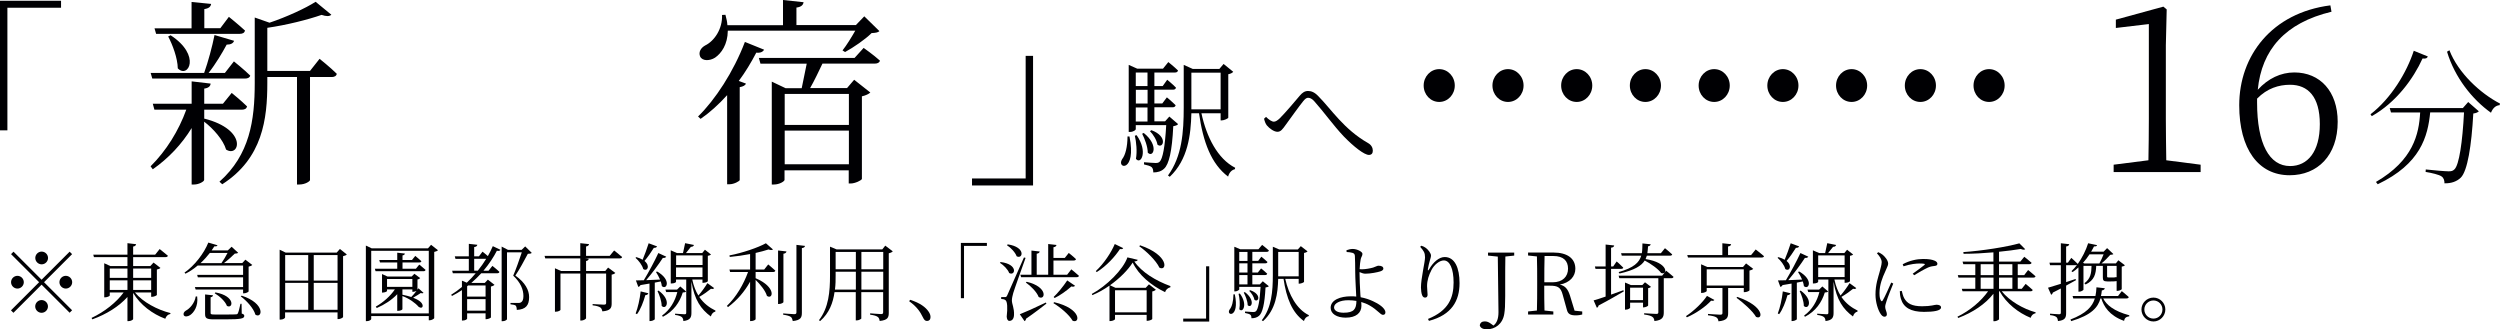 <?xml version="1.0" encoding="UTF-8"?>
<svg id="Layer_2" data-name="Layer 2" xmlns="http://www.w3.org/2000/svg" viewBox="0 0 294.03 38.72">
  <defs>
    <style>
      .cls-1 {
        fill: #000003;
        stroke-width: 0px;
      }
    </style>
  </defs>
  <g id="_レイヤー_1" data-name="レイヤー 1">
    <g>
      <g>
        <path class="cls-1" d="M4.89,32.9l3.3-3.3.29.29-3.3,3.3,3.3,3.3-.29.29-3.3-3.3-3.31,3.31-.29-.29,3.31-3.31-3.3-3.3.29-.29,3.3,3.3ZM2.05,33.94c-.41,0-.75-.34-.75-.75s.34-.75.75-.75.75.34.75.75-.34.75-.75.75ZM4.15,30.34c0-.41.34-.75.75-.75s.75.34.75.75-.34.75-.75.75-.75-.34-.75-.75ZM5.64,36.04c0,.41-.34.75-.75.75s-.75-.34-.75-.75.34-.75.75-.75.75.34.75.75ZM7.74,32.44c.41,0,.75.34.75.75s-.34.75-.75.75-.75-.34-.75-.75.34-.75.75-.75Z"/>
        <path class="cls-1" d="M15.87,34.4c.93,1.13,2.64,2.04,4.18,2.42l-.02.11c-.27.04-.5.26-.59.56-1.51-.56-2.95-1.64-3.78-3.04v3.07c0,.09-.28.25-.54.25h-.13v-2.84c-1.01,1.12-2.47,2.03-4.13,2.63l-.09-.17c1.55-.73,2.92-1.83,3.77-2.99h-1.63v.36c0,.06-.29.21-.55.21h-.1v-4.01l.71.33h2.02v-1.05h-3.94l-.08-.29h4.02v-1.35l1.02.12c-.03.14-.11.24-.35.28v.95h2.59l.53-.66s.59.47.97.79c-.03.11-.14.16-.28.16h-3.81v1.05h2.02l.38-.41.81.63c-.06.08-.22.15-.42.19v2.99c0,.06-.34.22-.57.22h-.1v-.51h-1.91ZM12.91,31.58v1.1h2.08v-1.1h-2.08ZM12.91,34.1h2.08v-1.13h-2.08v1.13ZM15.66,31.58v1.1h2.12v-1.1h-2.12ZM17.78,34.1v-1.13h-2.12v1.13h2.12Z"/>
        <path class="cls-1" d="M23.19,34.88c.15,1.15-.41,1.9-.83,2.18-.27.18-.63.23-.75.01-.08-.19.03-.4.24-.53.47-.24,1.05-.89,1.17-1.67h.17ZM23.25,31.23c-.45.38-.93.71-1.44.96l-.11-.13c1.16-.8,2.28-2.23,2.8-3.53l1.08.32c-.04.1-.12.14-.37.12-.1.16-.2.32-.32.48h1.9l.45-.43.77.71c-.08.07-.2.09-.4.1-.32.31-.81.77-1.27,1.11h2.15l.37-.4.81.62c-.07.08-.23.16-.43.2v2.91c0,.07-.33.23-.55.23h-.1v-.45h-5.58l-.09-.29h5.67v-1.14h-5.32l-.08-.29h5.4v-1.1h-5.34ZM24.68,29.75c-.32.41-.69.82-1.1,1.2h2.46c.25-.35.53-.83.72-1.2h-2.08ZM28.43,36.88c.23.07.3.14.3.27,0,.31-.34.41-2.2.41h-1.35c-.89,0-1.06-.13-1.06-.64v-2.29l.93.1c0,.12-.11.2-.28.23v1.84c0,.15.04.19.49.19h1.29c.58,0,1.04,0,1.2-.02.14,0,.18-.04.23-.13.08-.16.19-.59.3-1.11h.13l.02,1.15ZM25.34,34.39c2.39.43,2.08,1.98,1.35,1.59-.19-.54-.88-1.16-1.44-1.49l.09-.1ZM28.42,34.77c2.86.93,2.43,2.76,1.62,2.24-.21-.75-1.03-1.64-1.72-2.15l.1-.09Z"/>
        <path class="cls-1" d="M40.79,29.93c-.07.08-.24.16-.44.2v7.16c-.01.07-.32.24-.55.24h-.1v-.79h-6.17v.6c0,.08-.23.25-.53.25h-.11v-8.22l.71.34h6l.38-.43.81.65ZM33.54,30v3h2.71v-3h-2.71ZM33.54,36.44h2.71v-3.17h-2.71v3.17ZM36.9,30v3h2.8v-3h-2.8ZM39.7,36.44v-3.17h-2.8v3.17h2.8Z"/>
        <path class="cls-1" d="M51.51,29.43c-.07.08-.24.16-.44.2v7.79c-.02.07-.31.25-.54.25h-.1v-.5h-6.77v.35c0,.09-.23.25-.51.25h-.12v-8.89l.69.33h6.61l.37-.42.81.64ZM50.43,36.86v-7.36h-6.77v7.36h6.77ZM49.31,31.12s.46.36.74.62c-.03.11-.11.16-.25.16h-5.63l-.08-.29h2.63v-.74h-2.03l-.08-.29h2.11v-.86l.9.1c-.02.12-.1.19-.28.22v.54h1.11l.39-.48s.44.35.72.62c-.02.1-.12.15-.26.15h-1.96v.74h1.57l.4-.49ZM49.22,33.91l.59.53c-.05.06-.14.08-.32.02-.22.15-.59.38-.9.55.33.13.61.28.82.45.53.43.3.97-.18.62-.35-.42-1.11-.98-1.9-1.26v1.54c0,.06-.21.2-.52.2h-.09v-1.96c-.63.67-1.47,1.22-2.41,1.63l-.11-.17c.91-.52,1.71-1.24,2.24-2.02h-.92v.19c0,.06-.27.18-.51.18h-.08v-2.18l.64.29h2.85l.32-.32.68.51c-.05.06-.18.14-.32.16v1.2l.12-.16ZM45.52,33.74h2.98v-.93h-2.98v.93ZM47.33,34.66c.38.08.73.17,1.04.27.2-.19.43-.47.62-.72-.11.06-.27.11-.4.11h-.09v-.28h-1.17v.62Z"/>
        <path class="cls-1" d="M56.75,29.6s.34.26.63.52c.22-.39.42-.79.58-1.17l.9.43c-.07.12-.17.16-.42.11-.39.76-.92,1.57-1.58,2.35h.6l.45-.57s.52.4.83.71c-.03.11-.12.16-.26.16h-1.88c-.36.39-.75.78-1.17,1.14h1.58l.37-.39.78.61c-.06.07-.23.16-.42.2v3.63c0,.06-.33.21-.53.21h-.1v-.69h-2.17v.63c0,.06-.2.22-.51.22h-.1v-3.58c-.37.25-.76.48-1.17.69l-.1-.14c.44-.27.87-.58,1.27-.92v-.74l.57.24c.38-.35.73-.73,1.05-1.11h-2.69l-.08-.3h1.96v-1.39h-1.57l-.08-.3h1.65v-1.47l1,.11c-.02.14-.12.24-.37.27v1.09h.56l.42-.55ZM55.06,33.57l-.12.1v1.21h2.17v-1.31h-2.05ZM57.11,36.54v-1.36h-2.17v1.36h2.17ZM56.2,31.83c.37-.45.69-.92.98-1.39h-1.41v1.39h.43ZM62.54,29.74c-.08.09-.22.11-.46.11-.35.67-1.02,1.91-1.47,2.56,1.18.83,1.62,1.73,1.62,2.53,0,.98-.39,1.45-1.45,1.51,0-.22-.05-.43-.13-.51-.09-.07-.34-.13-.61-.15v-.16h.94c.12,0,.18-.01.28-.06.2-.11.3-.34.3-.75,0-.76-.32-1.58-1.2-2.4.29-.65.73-1.9,1.01-2.74h-1.74v7.86c0,.06-.21.24-.54.24h-.09v-8.78l.75.39h1.6l.42-.41.77.76Z"/>
        <path class="cls-1" d="M72.23,29.46s.58.45.94.77c-.03.11-.13.16-.27.16h-4.11l.45.05c-.02.13-.1.22-.31.26v1.17h2.26l.33-.4.85.63c-.06.08-.22.17-.43.2v3.4c0,.5-.12.84-1.09.92-.04-.19-.1-.35-.23-.45-.16-.11-.44-.21-.92-.26v-.15s1.08.07,1.33.07c.2,0,.26-.06.26-.2v-3.46h-2.36v5.25c0,.1-.31.28-.55.28h-.13v-5.53h-2.33v4.27c0,.07-.26.22-.54.22h-.11v-5.11l.71.32h2.27v-1.48h-4.12l-.08-.3h4.2v-1.49l1.03.11c-.02.14-.12.24-.35.28v1.1h2.78l.52-.63Z"/>
        <path class="cls-1" d="M77.28,28.98c-.05.11-.17.18-.38.17-.33.53-.73,1.11-1.1,1.54.72.59.33,1.29-.15.95-.11-.45-.54-1-.91-1.32l.1-.08c.31.09.55.19.74.31.23-.54.5-1.29.71-1.94l.99.37ZM74.76,36.87c.26-.68.49-1.67.59-2.6l.9.22c-.04.13-.15.22-.35.22-.23.82-.56,1.68-.98,2.24l-.16-.08ZM77.28,31.93c1.74.99,1.13,2.23.56,1.72-.02-.17-.06-.36-.13-.55-.21.04-.44.09-.7.14v4.32s-.22.2-.53.2h-.09v-4.41c-.32.06-.68.12-1.06.18-.07.13-.16.19-.26.21l-.28-.76c.22,0,.54,0,.93-.02.58-.96,1.28-2.26,1.71-3.2l.93.43c-.06.1-.2.17-.4.14-.47.73-1.24,1.78-1.96,2.62.49-.02,1.05-.04,1.63-.07-.14-.33-.32-.65-.48-.89l.13-.06ZM77.46,34.18c1.55,1.13.9,2.34.36,1.8,0-.55-.26-1.28-.49-1.75l.13-.05ZM80.69,34.28c-.08.09-.17.11-.39.12-.35,1.13-1.06,2.2-2.34,2.86l-.09-.15c.94-.67,1.53-1.7,1.79-2.76h-1.31l-.09-.29h1.37l.38-.37.68.59ZM83.99,33.88c-.04.08-.18.15-.37.08-.31.26-.86.66-1.38.96.53.78,1.2,1.26,1.91,1.61l-.02.12c-.25.05-.43.26-.53.57-1.15-.85-1.92-1.93-2.28-4.1v3.67c0,.51-.11.87-.95.97,0-.19-.06-.37-.18-.47-.14-.11-.38-.2-.79-.25v-.15s.92.07,1.11.07c.16,0,.2-.05.2-.19v-3.89h-1.2v.27c0,.06-.21.19-.53.19h-.09v-3.9l.73.32h.71c.08-.34.18-.82.25-1.16l1.04.21c-.04.14-.16.22-.36.22-.16.21-.39.49-.58.73h1.91l.32-.39.71.56c-.06.07-.16.12-.37.16v2.98c0,.05-.23.19-.53.19h-.1v-.38h-1.2c.16.76.41,1.38.72,1.88.39-.45.85-1.09,1.06-1.46l.79.58ZM79.52,30.04v1.13h3.11v-1.13h-3.11ZM82.62,32.59v-1.13h-3.11v1.13h3.11Z"/>
        <path class="cls-1" d="M90.35,31.1s.52.43.84.73c-.03.11-.12.16-.26.16h-2.06v.73c2.5,1.07,2.03,2.58,1.33,2.08-.17-.61-.8-1.37-1.33-1.88v4.62c0,.06-.23.22-.54.22h-.11v-4.63c-.64,1.16-1.52,2.18-2.6,2.99l-.13-.14c1.1-1.05,1.97-2.55,2.49-3.99h-2.11l-.08-.29h2.43v-1.82c-.77.15-1.6.27-2.39.34l-.04-.18c1.54-.29,3.37-.92,4.29-1.43l.83.73c-.09.09-.28.09-.52,0-.42.14-.95.28-1.52.41v1.95h1.01l.47-.6ZM92.14,35.52c0,.09-.27.23-.51.23h-.12v-6.29l.99.11c-.03.14-.12.24-.36.27v5.68ZM94.68,28.92c-.03.14-.13.23-.37.26v7.6c0,.55-.12.88-1.07.98-.04-.21-.1-.38-.22-.48-.17-.12-.44-.2-.91-.27v-.15s1.09.09,1.3.09.26-.07.26-.23v-7.92l1.01.12Z"/>
        <path class="cls-1" d="M105,29.56c-.07.09-.25.18-.47.23v6.99c0,.54-.1.87-1.07.97-.03-.21-.09-.39-.23-.48-.15-.11-.42-.2-.89-.26v-.16s1.07.09,1.29.09c.19,0,.24-.07.24-.23v-2.35h-2.57v3.11s-.21.21-.55.21h-.1v-3.32h-2.5c-.17,1.24-.62,2.47-1.69,3.4l-.14-.1c1.15-1.48,1.3-3.36,1.3-5.27v-3.38l.77.32h5.38l.35-.44.88.67ZM100.66,34.06v-2.1h-2.38v.41c0,.54,0,1.11-.08,1.69h2.46ZM98.28,29.63v2.04h2.38v-2.04h-2.38ZM101.31,29.63v2.04h2.57v-2.04h-2.57ZM103.88,34.06v-2.1h-2.57v2.1h2.57Z"/>
        <path class="cls-1" d="M107.04,35.26c1.2.38,1.83.89,2.16,1.37.18.26.24.45.24.67,0,.29-.17.45-.41.45-.21,0-.34-.12-.48-.42-.32-.66-.73-1.27-1.62-1.9l.11-.17Z"/>
        <path class="cls-1" d="M113.01,28.57h3.06v.35h-2.69v6.15h-.37v-6.5Z"/>
        <path class="cls-1" d="M117.69,30.82c2.11.26,1.71,1.69,1,1.29-.16-.44-.66-.93-1.09-1.2l.09-.09ZM120.62,30.33c-.45,1.27-1.31,3.65-1.45,4.13-.09.32-.16.63-.16.88,0,.43.29.9.25,1.71-.02.43-.21.69-.55.69-.18,0-.29-.19-.31-.5.12-1.02.08-1.79-.15-1.94-.13-.1-.28-.13-.5-.14v-.22h.46c.12,0,.15-.01.25-.2q.17-.37,1.97-4.46l.19.05ZM118.52,28.74c2.18.32,1.78,1.8,1.05,1.4-.16-.46-.7-1.02-1.14-1.3l.09-.1ZM119.94,36.96c.53-.2,1.81-.77,3.07-1.38l.06.13c-.54.42-1.33,1.04-2.4,1.78,0,.13-.08.23-.17.28l-.56-.81ZM126,31.68s.56.44.9.76c-.03.11-.13.16-.26.16h-6.55l-.08-.29h1.3v-2.84l.97.11c-.02.13-.12.23-.35.26v2.47h1.35v-3.61l.97.11c0,.13-.11.23-.35.27v1.26h1.33l.47-.59s.53.41.85.73c-.03.11-.13.16-.27.16h-2.38v1.67h1.61l.49-.63ZM120.75,33.14c2.58.61,2.19,2.25,1.41,1.79-.22-.59-.94-1.31-1.51-1.7l.1-.09ZM123.98,35.54c3.26.76,3.06,2.58,2.17,2.18-.39-.7-1.46-1.59-2.26-2.07l.09-.11ZM126.44,33.61c-.07.09-.21.15-.43.08-.61.54-1.35,1.06-1.97,1.36l-.12-.12c.47-.44,1.1-1.2,1.6-1.95l.92.63Z"/>
        <path class="cls-1" d="M133.81,30.56c-.03.12-.15.17-.4.19.86,1.26,2.52,2.27,4.25,2.9l-.02.15c-.3.05-.54.3-.61.56-1.64-.78-3.12-2.03-3.81-3.48-.58.91-1.55,1.87-2.67,2.67l.64.3h3.56l.38-.41.81.63c-.06.08-.22.17-.42.21v3.24c0,.06-.34.21-.56.21h-.1v-.7h-3.72v.51c0,.07-.28.22-.54.22h-.11v-4.17c-.64.45-1.32.84-2.02,1.12l-.06-.14c1.72-.92,3.69-2.86,4.19-4.3l1.21.29ZM132.1,29.18c-.05.11-.15.15-.38.11-.56.86-1.57,1.99-2.73,2.71l-.11-.12c.95-.87,1.83-2.21,2.23-3.18l.99.48ZM131.14,34.14v2.59h3.72v-2.59h-3.72ZM134.09,28.85c3.46,1.18,3.17,3.11,2.27,2.63-.39-.84-1.52-1.92-2.37-2.52l.1-.11Z"/>
        <path class="cls-1" d="M142.22,37.82h-3.06v-.35h2.69v-6.15h.37v6.5Z"/>
        <path class="cls-1" d="M145.23,34.62c.6,2.84-1.1,2.54-.61,1.78.28-.33.44-.97.45-1.78h.16ZM149.23,33.66c-.07.08-.19.12-.39.15-.1,1.97-.36,2.99-.76,3.33-.23.21-.55.29-.89.29,0-.16-.03-.32-.13-.41-.1-.09-.37-.16-.63-.21v-.17c.3.02.77.06.95.06.16,0,.24-.02.33-.09.25-.22.45-1.15.55-2.87h-2.51v.32s-.19.21-.49.21h-.09v-5.25l.71.3h2.12l.44-.52s.49.37.8.66c-.03.11-.12.16-.26.16h-1.69v1.06h.69l.37-.49s.46.36.72.62c-.02.11-.12.16-.25.16h-1.53v1.08h.65l.38-.48s.45.35.72.62c-.03.11-.12.16-.25.16h-1.5v1.1h.88l.35-.37.71.58ZM145.82,34.52c.96,1.28.35,2.35-.06,1.85.11-.58.03-1.33-.09-1.81l.15-.04ZM145.75,29.63v1.06h.97v-1.06h-.97ZM146.72,30.97h-.97v1.08h.97v-1.08ZM145.75,33.45h.97v-1.1h-.97v1.1ZM146.41,34.35c1.28.98.77,1.98.33,1.54,0-.46-.25-1.09-.46-1.48l.13-.06ZM147.04,34.13c1.4.49.97,1.5.5,1.13-.06-.35-.35-.8-.62-1.05l.12-.08ZM151.16,32.8c.42,1.86,1.34,3.57,2.78,4.27l-.02.11c-.25.05-.47.25-.56.58-1.39-.99-2.06-2.69-2.4-4.96h-.63c-.04,1.7-.29,3.63-1.78,4.97l-.15-.1c1.16-1.5,1.3-3.41,1.3-5.32v-3.33l.75.32h2.19l.35-.39.79.61c-.05.08-.22.16-.41.19v3.4c0,.06-.34.21-.54.21h-.09v-.56h-1.58ZM150.33,32.5h2.41v-2.87h-2.41v2.87Z"/>
        <path class="cls-1" d="M159.9,32.13c0,.46.04,1.78.1,2.57,0,.09.02.18.03.26.54.1,1.01.26,1.44.46.62.28,1.47.8,1.47,1.32,0,.19-.11.29-.29.29-.3,0-.62-.57-1.58-1.11-.29-.17-.62-.3-.97-.4,0,.13.02.27.02.44,0,.84-.63,1.4-1.85,1.4-1.04,0-1.77-.45-1.77-1.16,0-.93,1.16-1.35,2.36-1.35.23,0,.45,0,.65.03-.03-.76-.12-2.14-.12-2.82,0-.65-.02-1.76-.04-1.96-.02-.22-.09-.29-.27-.36-.2-.06-.47-.09-.7-.1l-.02-.21c.23-.08.48-.15.74-.15.52,0,1.14.33,1.14.57s-.12.31-.2.61c-.06.26-.11.74-.13,1.2.11.01.22.01.29.01.38,0,.94-.1,1.29-.2.31-.1.49-.22.63-.22.39,0,.58.13.58.35,0,.12-.11.24-.37.32-.31.1-1.13.27-1.76.27-.21,0-.47-.1-.67-.19v.13ZM159.53,35.39c-.31-.05-.63-.08-.97-.08-.96,0-1.66.36-1.66.84,0,.35.37.63,1.12.63,1.23,0,1.5-.44,1.51-1.39Z"/>
        <path class="cls-1" d="M167.03,29.03l.13-.13c.2.06.34.12.48.22.37.25.66.7.66.92s-.07.35-.13.59c-.1.32-.16.62-.23,1.01-.04.21.04.22.15.02.47-.83,1.17-1.43,1.82-1.43,1.2,0,1.75,1.29,1.75,3.07,0,2.07-.92,3.74-3.6,4.44l-.11-.23c2.42-.97,3.01-2.49,3.01-4.28,0-1.63-.45-2.6-1.15-2.6-.47,0-1.1.45-1.45,1.12-.32.62-.52,1.21-.52,1.91,0,.4.06.69.06,1.02,0,.2-.12.32-.28.32-.14,0-.26-.05-.35-.25-.1-.21-.15-.67-.15-.93,0-1.08.48-3.01.48-3.55s-.15-.76-.57-1.24Z"/>
        <path class="cls-1" d="M178.09,30.06l-1.04.11c-.02.95-.02,1.92-.02,2.92v1.73c0,1.11-.03,1.61-.11,2.1-.19,1.19-1.09,1.81-2.03,1.81-.39,0-.76-.11-.85-.46.05-.35.29-.47.59-.47.26,0,.47.08.76.3l.26.19c.36-.28.59-.74.59-1.58,0-.56-.03-1.49-.08-6.53l-1.15-.12v-.35h3.08v.35Z"/>
        <path class="cls-1" d="M186.09,36.63v.36c-.18.05-.44.1-.77.1-.65,0-.91-.18-1.03-.63l-.5-1.8c-.23-.87-.58-1.06-1.5-1.06h-.67c0,1.03,0,1.98.03,2.92l1.04.11v.36h-2.97v-.36l1.04-.11c.03-.95.03-1.92.03-2.9v-.55c0-.97,0-1.95-.03-2.91l-1.04-.11v-.35h2.98c1.63,0,2.58.69,2.58,1.91,0,.88-.63,1.64-1.83,1.86.62.14.95.51,1.2,1.3l.54,1.77.9.09ZM182.62,33.2c1.17,0,1.8-.68,1.8-1.6s-.54-1.49-1.73-1.49h-1.03c-.03.96-.03,1.93-.03,3.09h.99Z"/>
        <path class="cls-1" d="M189.48,34.65c.46-.16.95-.34,1.45-.52l.05.14c-.7.4-1.68.99-2.97,1.66-.02.13-.1.23-.2.27l-.38-.87c.29-.07.79-.24,1.41-.45v-3.26h-1.19l-.07-.28h1.26v-2.58l1.01.11c-.03.14-.12.24-.37.26v2.21h.25l.41-.59s.49.42.77.72c0,.11-.12.15-.25.15h-1.18v3.03ZM190.66,29.78h2.44c.06-.35.06-.74.07-1.15l.97.1c-.02.11-.11.22-.31.24-.02.28-.04.55-.08.81h1.59l.48-.59s.52.42.85.73c-.02.1-.11.15-.26.15h-2.72c-.04.14-.09.27-.15.4,2.73.42,2.62,1.91,1.83,1.64-.35-.49-1.24-1.11-1.93-1.47-.39.62-1.2,1.14-2.97,1.53l-.1-.17c1.79-.5,2.43-1.14,2.66-1.93h-2.29l-.08-.29ZM195.96,31.84s.54.42.87.72c-.03.11-.12.16-.25.16h-.9v4.02c0,.53-.13.92-1.1,1.02-.02-.21-.09-.4-.24-.49-.16-.13-.46-.21-.97-.28v-.15s1.19.08,1.42.08c.2,0,.25-.05.25-.2v-4h-4.59l-.08-.3h5.12l.47-.58ZM193.84,35.93c0,.07-.32.22-.51.22h-.09v-.55h-1.52v.62s-.2.2-.51.2h-.09v-3.19l.7.3h1.33l.32-.33.7.53c-.04.07-.18.14-.33.16v2.04ZM193.24,35.3v-1.47h-1.52v1.47h1.52Z"/>
        <path class="cls-1" d="M201.63,35.28c-.08.1-.16.13-.38.08-.6.66-1.72,1.47-2.85,1.96l-.11-.14c.97-.63,1.98-1.63,2.47-2.38l.87.48ZM206.49,29.34s.6.46.98.79c-.03.11-.14.16-.28.16h-8.66l-.09-.29h4.13v-1.39l1.03.11c-.02.14-.12.24-.36.27v1.01h2.71l.54-.66ZM203.25,33.87v2.96c0,.52-.15.87-1.14.96-.02-.2-.09-.36-.24-.46-.16-.11-.47-.19-.99-.25v-.16s1.2.09,1.44.09c.21,0,.26-.06.26-.2v-2.94h-1.85v.36c0,.06-.29.22-.56.22h-.1v-3.37l.72.32h4.21l.36-.42.84.64c-.07.08-.25.16-.44.2v2.32c0,.07-.34.22-.57.22h-.1v-.49h-1.84ZM205.09,33.58v-1.9h-4.36v1.9h4.36ZM204.33,34.92c3.26,1.12,3.02,2.75,2.2,2.35-.41-.71-1.52-1.68-2.3-2.25l.1-.1Z"/>
        <path class="cls-1" d="M211.6,28.98c-.05.11-.17.18-.38.17-.33.53-.73,1.11-1.1,1.54.72.59.33,1.29-.15.95-.11-.45-.54-1-.91-1.32l.1-.08c.31.09.55.19.74.31.23-.54.5-1.29.71-1.94l.99.37ZM209.09,36.87c.26-.68.49-1.67.59-2.6l.9.22c-.04.13-.15.22-.35.22-.23.82-.56,1.68-.98,2.24l-.16-.08ZM211.6,31.93c1.74.99,1.13,2.23.56,1.72-.02-.17-.06-.36-.13-.55-.21.04-.44.09-.7.14v4.32s-.22.2-.53.2h-.09v-4.41c-.32.06-.68.12-1.06.18-.07.13-.16.19-.26.21l-.28-.76c.22,0,.54,0,.93-.02.58-.96,1.28-2.26,1.71-3.2l.93.43c-.06.1-.2.17-.4.14-.47.73-1.24,1.78-1.96,2.62.49-.02,1.05-.04,1.63-.07-.14-.33-.32-.65-.48-.89l.13-.06ZM211.79,34.18c1.55,1.13.9,2.34.36,1.8,0-.55-.26-1.28-.49-1.75l.13-.05ZM215.01,34.28c-.08.09-.17.11-.39.12-.35,1.13-1.06,2.2-2.34,2.86l-.09-.15c.94-.67,1.53-1.7,1.79-2.76h-1.31l-.09-.29h1.37l.38-.37.68.59ZM218.32,33.88c-.04.08-.18.15-.37.08-.31.26-.86.66-1.38.96.53.78,1.2,1.26,1.91,1.61l-.02.12c-.25.05-.43.26-.53.57-1.15-.85-1.92-1.93-2.28-4.1v3.67c0,.51-.11.87-.95.97,0-.19-.06-.37-.18-.47-.14-.11-.38-.2-.79-.25v-.15s.92.07,1.11.07c.16,0,.2-.05.2-.19v-3.89h-1.2v.27c0,.06-.21.19-.53.19h-.09v-3.9l.73.32h.71c.08-.34.18-.82.25-1.16l1.04.21c-.04.14-.16.22-.36.22-.16.21-.39.49-.58.73h1.91l.32-.39.71.56c-.06.07-.16.12-.37.16v2.98c0,.05-.23.19-.53.19h-.1v-.38h-1.2c.16.76.41,1.38.72,1.88.39-.45.85-1.09,1.06-1.46l.79.58ZM213.84,30.04v1.13h3.11v-1.13h-3.11ZM216.95,32.59v-1.13h-3.11v1.13h3.11Z"/>
        <path class="cls-1" d="M222.67,33.35c-.21.52-.67,1.65-.78,2.03-.1.31-.17.54-.17.72,0,.29.2.61.2.85,0,.19-.1.3-.29.3-.18,0-.34-.16-.47-.37-.27-.41-.58-1.31-.58-2.24,0-1.19.32-2.04.48-2.64.12-.48.24-.83.25-1.16,0-.36-.23-.69-.56-1.05l.16-.13c.2.09.34.17.51.3.21.17.65.63.65,1.05,0,.23-.14.41-.38,1.01-.26.56-.64,1.46-.64,2.45,0,.53.08.73.16.86.06.12.13.14.22.01.22-.35.78-1.6,1-2.11l.24.12ZM223.67,34.21c.06.24.15.62.29.87.34.59.87.94,2.1.94,1.08,0,1.46-.18,1.7-.18.27,0,.53.09.53.32,0,.4-.93.52-2.01.52-1.56,0-2.41-.52-2.71-1.54-.09-.3-.13-.62-.13-.89l.23-.04ZM223.78,31.08c.8-.44,1.69-.62,2.39-.62s1.07.07,1.39.21c.21.09.3.23.3.35,0,.13-.06.22-.27.25-.24.03-.49.05-.82.19-.44.2-1.15.6-1.64.91l-.17-.18c.45-.32,1.16-.84,1.37-1.02.12-.11.11-.18-.55-.18-.41,0-1.06.06-1.9.33l-.1-.24Z"/>
        <path class="cls-1" d="M235.43,34.26c.9,1.13,2.52,2.07,3.98,2.47v.11c-.27.05-.49.24-.58.54-1.45-.59-2.85-1.69-3.65-3.12h-.07v3.3s-.22.22-.56.22h-.1v-3.23c-.96,1.23-2.43,2.2-4.14,2.85l-.09-.15c1.49-.73,2.78-1.83,3.6-2.99h-3l-.09-.29h1.59v-1.32h-1.98l-.08-.29h2.06v-1.29h-1.41l-.09-.3h3.63v-1.09c-1.15.1-2.36.17-3.51.17l-.03-.2c2.27-.16,5.09-.61,6.59-1.03l.69.69c-.09.08-.28.08-.52-.03-.73.12-1.61.24-2.56.33v1.16h2.5l.47-.57s.53.41.86.71c-.03.11-.13.16-.26.16h-1.37v1.29h.76l.46-.6s.54.42.87.73c-.02.11-.12.16-.26.16h-1.83v1.32h.47l.46-.58s.51.41.83.71c-.02.11-.12.16-.26.16h-3.38ZM232.95,32.36h1.51v-1.29h-1.51v1.29ZM234.46,33.97v-1.32h-1.51v1.32h1.51ZM235.11,31.07v1.29h1.57v-1.29h-1.57ZM236.68,32.65h-1.57v1.32h1.57v-1.32Z"/>
        <path class="cls-1" d="M244.16,32.95c-.32.17-.7.39-1.16.64v3.23c0,.53-.11.85-.96.94-.02-.2-.07-.37-.18-.47-.14-.11-.36-.19-.75-.23v-.17s.87.07,1.05.07c.17,0,.22-.05.22-.2v-2.83c-.29.15-.6.31-.94.48-.03.12-.11.22-.2.26l-.37-.83c.3-.08.85-.25,1.51-.46v-2.19h-1.27l-.07-.3h1.34v-2.28l.99.11c-.03.14-.13.24-.37.27v1.9h.21l.4-.56s.47.41.75.7v.03c.53-.74.98-1.65,1.23-2.45l1.05.22c-.03.11-.11.16-.36.15-.1.2-.21.41-.34.62h1.47l.41-.42.74.7c-.06.06-.18.08-.37.09-.26.29-.65.71-1.03,1.01h1.69l.29-.37.78.59c-.07.07-.18.13-.38.16v2.66s-.22.19-.51.19h-.09v-1.15c-.15.03-.37.04-.7.04h-.4c-.44,0-.52-.13-.52-.47v-1.36h-.78c-.04.96-.21,1.69-1.25,2.19l-.14-.15c.74-.54.82-1.2.84-2.04h-.95v2.82s-.2.21-.5.21h-.09v-2.85c-.22.21-.45.39-.69.55l-.13-.11c.23-.21.45-.47.66-.75-.04.03-.11.05-.19.05h-1.1v1.99l1.11-.37.05.14ZM247.36,35.1c.38.75,1.24,1.49,3.07,1.98v.12c-.35.06-.55.16-.61.54-1.75-.62-2.4-1.73-2.68-2.64h-.1c-.29,1.05-1.04,1.95-3.44,2.67l-.09-.19c1.86-.72,2.58-1.52,2.87-2.48h-2.54l-.08-.29h2.69c.07-.32.1-.66.12-1.02l.98.11c-.02.13-.13.23-.35.26-.02.22-.05.44-.1.65h2.01l.44-.57s.51.4.82.7c-.03.11-.13.16-.26.16h-2.75ZM245.75,29.91c-.22.34-.48.69-.76,1l.17.08h1.75c.17-.31.37-.74.5-1.08h-1.66ZM247.82,31.27v1.23c0,.1.03.13.15.13h.69c.05,0,.12-.02.16-.03h.12v-1.33h-1.12Z"/>
        <path class="cls-1" d="M251.86,36.4c0-.77.64-1.4,1.41-1.4s1.4.63,1.4,1.4-.63,1.41-1.4,1.41-1.41-.64-1.41-1.41ZM252.2,36.4c0,.59.47,1.07,1.07,1.07s1.06-.48,1.06-1.07-.47-1.06-1.06-1.06-1.07.47-1.07,1.06Z"/>
      </g>
      <g>
        <path class="cls-1" d="M0,.09h7.18v.82H.87v14.42h-.87V.09Z"/>
        <path class="cls-1" d="M24.03,13.95c5.16,1.31,4.13,4.64,2.56,3.64-.33-1.13-1.5-2.46-2.58-3.28v6.85c0,.19-.63.54-1.17.54h-.3v-6.64c-1.15,1.88-2.7,3.54-4.57,4.85l-.26-.35c1.85-1.83,3.31-4.2,4.2-6.66h-3.75l-.19-.7h4.57v-2.63l2.23.26c-.02.3-.23.52-.75.59v1.78h2.2l1.03-1.27s1.13.91,1.81,1.59c-.07.26-.28.38-.61.38h-4.43v1.08l.02-.02ZM17.91,9.24l-.19-.66h6.29c.47-1.31.96-3.14,1.22-4.46l2.3.68c-.09.28-.38.45-.87.45-.52.96-1.29,2.27-2.13,3.33h1.92l1.06-1.36s1.2.96,1.92,1.67c-.05.23-.28.35-.61.35h-10.91ZM18.17,3.33h4.36V.23l2.3.23c-.05.31-.23.52-.8.61v2.25h1.88l1.01-1.34s1.17.94,1.9,1.62c-.07.26-.28.38-.61.38h-9.85l-.19-.66ZM20.07,4.15c3.64,2.37,2.06,5.14.84,3.89-.02-1.2-.61-2.77-1.13-3.75l.28-.14ZM37.59,6.92s1.27,1.01,2.02,1.76c-.05.26-.28.38-.59.38h-2.56v12.12c0,.12-.52.52-1.27.52h-.26v-12.64h-3.49v.7c0,4.22-.54,8.86-5.3,11.91l-.33-.3c3.56-3.17,4.15-7.2,4.15-11.61V2.06l1.74.61c2.02-.68,4.22-1.69,5.42-2.46l1.85,1.52c-.21.21-.59.21-1.15.02-1.59.56-4.13,1.2-6.38,1.52v5.07h5.02l1.13-1.43Z"/>
        <path class="cls-1" d="M89.87,5.84c-.12.23-.42.42-.92.35-.61,1.17-1.29,2.3-2.06,3.33l.84.31c-.07.21-.33.35-.73.42v10.93c-.02.12-.66.49-1.2.49h-.28v-10.48c-.99,1.1-2.06,2.06-3.12,2.79l-.3-.28c2.02-1.97,4.17-5.25,5.51-8.77l2.25.91ZM85.6,3.61c-.02,1.64-.77,2.67-1.5,3.17-.63.4-1.5.42-1.76-.14-.21-.52.09-1.01.59-1.29,1.08-.52,2.06-1.95,1.99-3.59l.4-.02c.12.45.21.84.23,1.22h6.54V0l2.42.26c-.05.33-.28.56-.84.63v2.06h6.99l.99-1.03,1.78,1.74c-.16.16-.45.21-.92.23-.75.75-2.13,1.69-3.12,2.23l-.3-.19c.47-.59,1.06-1.55,1.5-2.32h-14.99ZM101.57,5.63s1.17.82,1.92,1.5c-.05.23-.28.35-.59.35h-6.17c-.42.89-.96,2.02-1.45,2.88h4.34l.84-.98,1.9,1.5c-.16.16-.54.35-.99.45v9.71c-.02.16-.8.54-1.31.54h-.24v-1.55h-7.55v1.13c0,.16-.59.54-1.24.54h-.26v-12.1l1.62.77h1.9c.19-.91.42-2.04.59-2.88h-5.44l-.19-.68h11.26l1.06-1.17ZM92.29,11.05v3.64h7.55v-3.64h-7.55ZM99.84,19.32v-3.96h-7.55v3.96h7.55Z"/>
        <path class="cls-1" d="M121.5,21.81h-7.18v-.82h6.31V6.57h.87v15.24Z"/>
      </g>
      <g>
        <path class="cls-1" d="M132.84,16.05c.86,4.27-1.57,3.82-.87,2.68.4-.5.63-1.46.64-2.68h.23ZM138.55,14.61c-.1.12-.27.18-.56.23-.14,2.96-.51,4.49-1.08,5-.33.32-.78.44-1.27.44,0-.24-.04-.48-.19-.62s-.53-.24-.9-.32v-.26c.43.03,1.1.09,1.36.09.23,0,.34-.03.47-.14.36-.33.64-1.73.78-4.31h-3.58v.48c0,.08-.27.32-.7.32h-.13v-7.89l1.01.45h3.02l.63-.78s.7.56,1.14.99c-.04.17-.17.24-.37.24h-2.41v1.59h.98l.53-.74s.66.54,1.03.93c-.03.17-.17.24-.36.24h-2.18v1.62h.93l.54-.72s.64.53,1.03.93c-.04.17-.17.24-.36.24h-2.14v1.65h1.26l.5-.56,1.01.87ZM133.68,15.9c1.37,1.92.5,3.53-.08,2.78.16-.87.04-2-.13-2.72l.21-.06ZM133.58,8.53v1.59h1.38v-1.59h-1.38ZM134.97,10.56h-1.38v1.62h1.38v-1.62ZM133.58,14.29h1.38v-1.65h-1.38v1.65ZM134.52,15.64c1.83,1.47,1.1,2.98.47,2.31,0-.69-.36-1.64-.66-2.22l.18-.09ZM135.42,15.31c2,.74,1.38,2.25.71,1.7-.08-.53-.5-1.2-.88-1.58l.17-.12ZM141.3,13.31c.6,2.8,1.91,5.37,3.97,6.42l-.03.17c-.36.08-.67.38-.8.87-1.98-1.49-2.94-4.04-3.42-7.45h-.9c-.06,2.55-.41,5.46-2.54,7.47l-.21-.15c1.65-2.25,1.85-5.12,1.85-8v-5.01l1.07.48h3.12l.5-.59,1.13.92c-.07.12-.31.24-.58.29v5.11c-.01.09-.49.32-.77.32h-.13v-.84h-2.25ZM140.12,12.86h3.44v-4.31h-3.44v4.31Z"/>
        <path class="cls-1" d="M148.67,13.96l.23-.21c.34.33.67.56.93.56.19,0,.43-.15.68-.39.66-.65,1.83-2.04,2.37-2.68.3-.35.58-.54.96-.54s.76.14,1.2.6c1.54,1.55,3,3.89,5.85,5.52.39.21.57.56.57.9,0,.3-.14.5-.46.5-.53,0-1.75-.93-2.97-2.19-1.21-1.28-2.35-2.89-3.48-4.15-.27-.29-.5-.38-.71-.38-.17,0-.34.12-.56.39-.51.63-1.53,2.06-2.07,2.8-.36.5-.57.81-.97.81s-.94-.39-1.24-.75c-.16-.2-.26-.48-.33-.78Z"/>
      </g>
      <g>
        <path class="cls-1" d="M169.27,11.99c-1.02,0-1.83-.86-1.83-1.93s.82-1.93,1.83-1.93,1.83.86,1.83,1.93-.82,1.93-1.83,1.93Z"/>
        <path class="cls-1" d="M177.36,11.99c-1.02,0-1.83-.86-1.83-1.93s.82-1.93,1.83-1.93,1.83.86,1.83,1.93-.82,1.93-1.83,1.93Z"/>
        <path class="cls-1" d="M185.44,11.99c-1.02,0-1.83-.86-1.83-1.93s.82-1.93,1.83-1.93,1.83.86,1.83,1.93-.82,1.93-1.83,1.93Z"/>
        <path class="cls-1" d="M193.52,11.99c-1.02,0-1.83-.86-1.83-1.93s.82-1.93,1.83-1.93,1.83.86,1.83,1.93-.82,1.93-1.83,1.93Z"/>
        <path class="cls-1" d="M201.61,11.99c-1.02,0-1.83-.86-1.83-1.93s.82-1.93,1.83-1.93,1.83.86,1.83,1.93-.82,1.93-1.83,1.93Z"/>
        <path class="cls-1" d="M209.69,11.99c-1.02,0-1.83-.86-1.83-1.93s.82-1.93,1.83-1.93,1.83.86,1.83,1.93-.82,1.93-1.83,1.93Z"/>
        <path class="cls-1" d="M217.77,11.99c-1.02,0-1.83-.86-1.83-1.93s.82-1.93,1.83-1.93,1.83.86,1.83,1.93-.82,1.93-1.83,1.93Z"/>
        <path class="cls-1" d="M225.86,11.99c-1.02,0-1.83-.86-1.83-1.93s.82-1.93,1.83-1.93,1.83.86,1.83,1.93-.82,1.93-1.83,1.93Z"/>
        <path class="cls-1" d="M233.94,11.99c-1.02,0-1.83-.86-1.83-1.93s.82-1.93,1.83-1.93,1.83.86,1.83,1.93-.82,1.93-1.83,1.93Z"/>
      </g>
      <g>
        <path class="cls-1" d="M258.82,19.37v.87h-10.23v-.87l4.09-.52c.03-1.64.05-3.24.05-4.85V2.83l-3.88.46v-.98l5.59-1.53.39.33-.1,4.22v8.67c0,1.61.03,3.22.05,4.85l4.04.52Z"/>
        <path class="cls-1" d="M274.21,1.38c-5.46,1.31-8.21,4.47-8.67,9.18,1.22-1.34,2.72-2.04,4.3-2.04,3.03,0,5.1,2.23,5.1,5.8,0,3.98-2.38,6.29-5.65,6.29-3.68,0-5.93-3.08-5.93-8.23,0-5.83,3.83-10.87,10.72-11.75l.13.74ZM265.46,12.06c0,4.88,1.45,7.47,3.88,7.47,2.07,0,3.5-1.69,3.5-4.93s-1.4-4.63-3.5-4.63c-1.32,0-2.69.41-3.88,1.63v.46Z"/>
        <path class="cls-1" d="M285.54,6.64c-.07.19-.21.29-.62.24-1.06,2.35-3.1,5.17-5.97,6.78l-.15-.22c2.43-1.87,4.27-4.94,5.09-7.47l1.65.67ZM290.28,11.99l1.26,1.1c-.11.12-.33.22-.65.26-.21,3.78-.68,6.75-1.47,7.54-.47.46-1.13.69-1.92.67,0-.33-.08-.64-.36-.82-.26-.19-1.12-.4-1.86-.52l.02-.29c.83.09,2.28.22,2.69.22.34,0,.49-.05.67-.22.57-.5.96-3.28,1.14-6.71h-3.98c-.28,2.85-1.14,6.06-6.17,8.45l-.21-.27c4.4-2.56,5.06-5.63,5.2-8.17h-3.43l-.15-.52h8.6l.62-.7ZM288.08,5.91c1.03,2.66,3.61,5.06,5.95,6.27l-.05.19c-.44.03-.8.34-1.01.89-2.2-1.56-4.26-4.15-5.17-7.18l.28-.17Z"/>
      </g>
    </g>
  </g>
</svg>